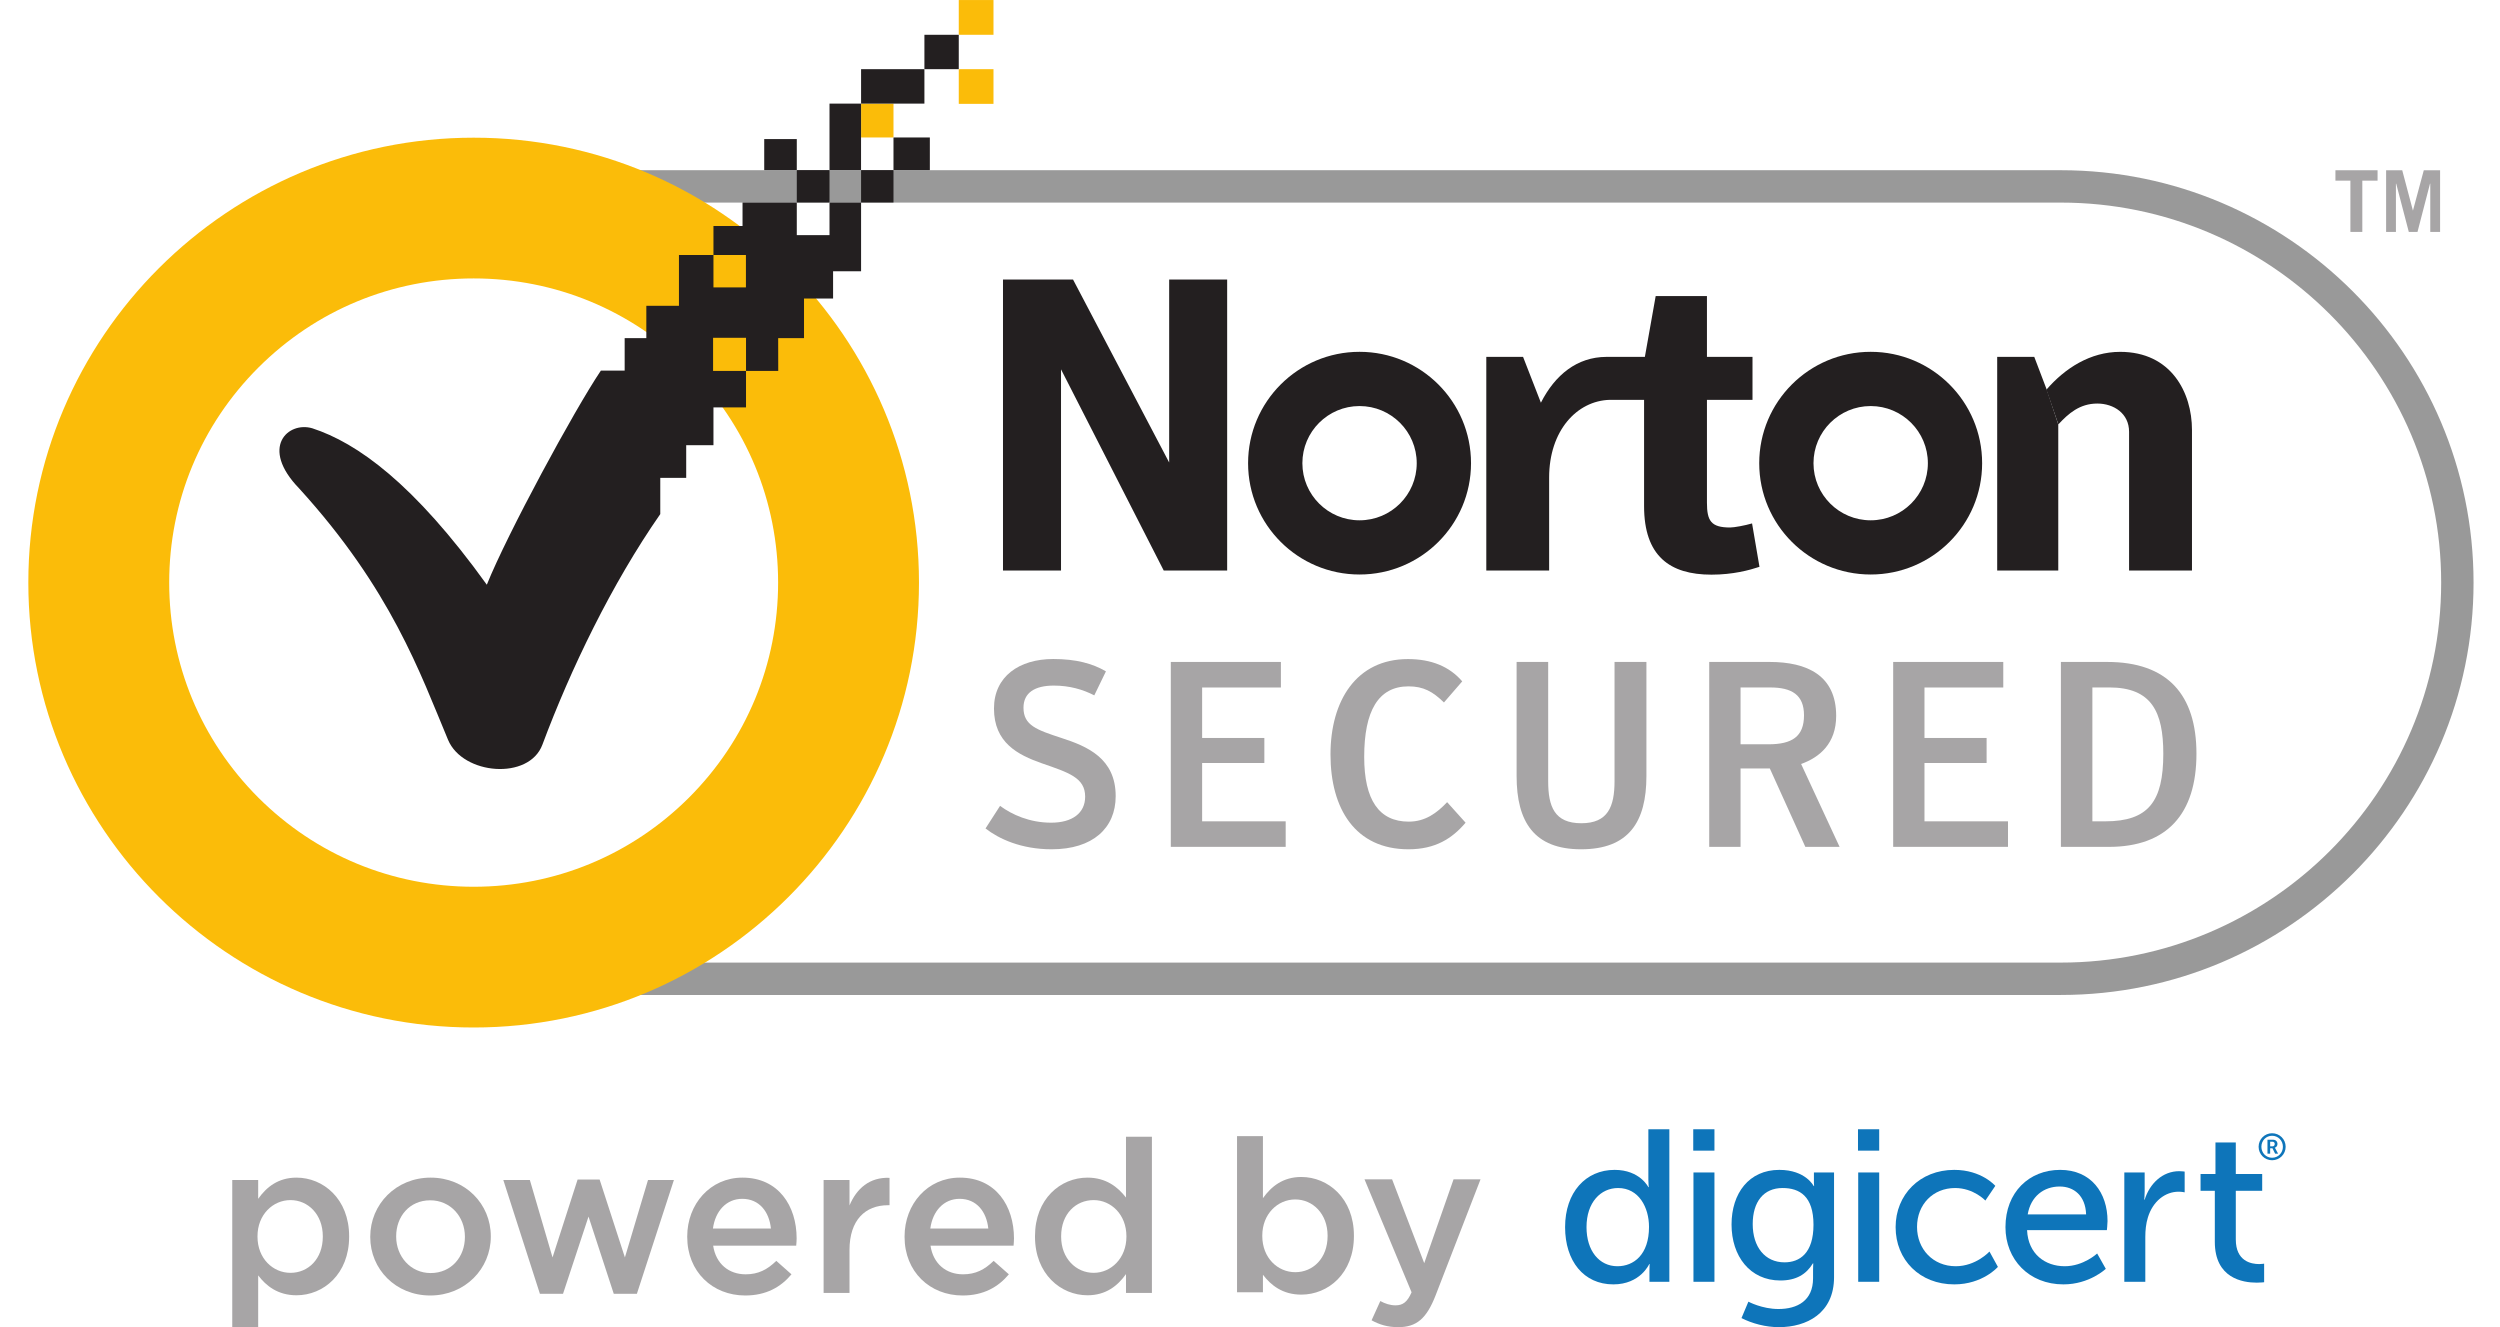 <svg width="81" height="43" viewBox="0 0 81 43" fill="none" xmlns="http://www.w3.org/2000/svg">
<g clip-path="url(#clip0_1984_1431)">
<path d="M15.409 6.564C8.614 6.564 3.086 12.087 3.086 18.876C3.086 25.665 8.614 31.188 15.409 31.188H66.771C73.565 31.188 79.094 25.665 79.094 18.876C79.094 12.087 73.565 6.564 66.771 6.564H15.409ZM66.771 32.237H15.409C8.035 32.237 2.037 26.242 2.037 18.876C2.037 11.509 8.035 5.515 15.409 5.515H66.771C74.145 5.515 80.143 11.509 80.143 18.876C80.143 26.242 74.145 32.237 66.771 32.237Z" fill="#999999"/>
<path d="M60.61 16.858C59.587 16.858 58.757 16.03 58.757 15.008C58.757 13.985 59.587 13.156 60.61 13.156C61.633 13.156 62.463 13.985 62.463 15.008C62.463 16.03 61.633 16.858 60.61 16.858ZM60.61 11.399C58.616 11.399 56.999 13.015 56.999 15.008C56.999 17 58.616 18.614 60.61 18.614C62.605 18.614 64.221 17 64.221 15.008C64.221 13.015 62.605 11.399 60.61 11.399Z" fill="#231F20"/>
<path d="M44.049 16.858C43.027 16.858 42.197 16.03 42.197 15.008C42.197 13.985 43.027 13.156 44.049 13.156C45.073 13.156 45.902 13.985 45.902 15.008C45.902 16.03 45.073 16.858 44.049 16.858ZM44.049 11.399C42.055 11.399 40.438 13.015 40.438 15.008C40.438 17 42.055 18.614 44.049 18.614C46.044 18.614 47.661 17 47.661 15.008C47.661 13.015 46.044 11.399 44.049 11.399Z" fill="#231F20"/>
<path d="M56.767 16.959C56.538 17.026 56.189 17.091 56.056 17.091C55.439 17.091 55.305 16.878 55.305 16.288V12.955H56.781V11.562H55.305V9.593H53.644L53.294 11.562H52.137V11.563H52.043C51.097 11.568 50.383 12.145 49.925 13.048L49.347 11.562H48.156V18.485H50.192V15.473C50.192 13.955 51.09 12.985 52.154 12.955H53.268V16.397C53.268 18.016 54.099 18.619 55.452 18.619C56.151 18.619 56.686 18.472 57.007 18.365L56.767 16.959Z" fill="#231F20"/>
<path d="M66.688 13.752V18.485H64.709V11.562H65.91L66.312 12.619" fill="#231F20"/>
<path d="M66.303 12.626C66.905 11.928 67.729 11.4 68.693 11.4C70.342 11.4 71.02 12.714 71.02 13.931V18.485H68.982V13.99C68.982 13.397 68.488 13.075 67.952 13.075C67.381 13.075 67.014 13.401 66.691 13.75" fill="#231F20"/>
<path d="M32.497 9.056H34.766L37.881 14.985V9.056H39.76V18.486H37.705L34.377 11.967V18.486H32.497V9.056Z" fill="#231F20"/>
<path d="M77.033 5.516V5.853H76.539V7.514H76.153V5.853H75.668V5.516H77.033Z" fill="#A7A5A6"/>
<path d="M77.31 7.514V5.516H77.832L78.179 6.825L78.531 5.516H79.059V7.514H78.741V5.951H78.732L78.327 7.514H78.045L77.637 5.951H77.628V7.514H77.31Z" fill="#A7A5A6"/>
<path d="M31.931 26.842L32.402 26.11C32.784 26.393 33.358 26.655 34.059 26.655C34.739 26.655 35.159 26.347 35.159 25.812C35.159 25.197 34.628 25.034 33.756 24.731C32.974 24.456 32.205 24.062 32.205 22.955C32.205 21.917 33.023 21.352 34.125 21.352C34.858 21.352 35.397 21.496 35.832 21.752L35.455 22.53C35.09 22.341 34.655 22.213 34.143 22.213C33.529 22.213 33.161 22.444 33.161 22.93C33.161 23.502 33.588 23.647 34.39 23.91C35.227 24.181 36.148 24.568 36.148 25.795C36.148 26.832 35.405 27.517 34.073 27.517C33.084 27.517 32.358 27.176 31.931 26.842Z" fill="#A7A5A6"/>
<path d="M37.934 21.447H41.501V22.275H38.949V23.91H40.965V24.721H38.949V26.611H41.656V27.438H37.934V21.447Z" fill="#A7A5A6"/>
<path d="M43.108 24.447C43.108 22.699 43.946 21.354 45.618 21.354C46.367 21.354 46.959 21.59 47.376 22.076L46.784 22.76C46.426 22.41 46.123 22.238 45.635 22.238C44.653 22.238 44.2 23.041 44.2 24.524C44.2 25.916 44.678 26.621 45.644 26.621C46.18 26.621 46.557 26.34 46.887 25.99L47.485 26.655C47.05 27.168 46.506 27.517 45.635 27.517C43.91 27.517 43.108 26.203 43.108 24.447Z" fill="#A7A5A6"/>
<path d="M49.138 25.145V21.447H50.161V25.31C50.161 26.134 50.365 26.673 51.235 26.673C52.098 26.673 52.311 26.134 52.311 25.31V21.447H53.344V25.145C53.344 26.63 52.772 27.517 51.227 27.517C49.708 27.517 49.138 26.63 49.138 25.145Z" fill="#A7A5A6"/>
<path d="M57.299 24.115C58.059 24.115 58.45 23.868 58.45 23.176C58.45 22.511 58.051 22.274 57.358 22.274H56.394V24.115H57.299ZM59.603 27.439H58.493L57.342 24.898H56.394V27.439H55.379V21.447H57.335C58.547 21.447 59.492 21.881 59.492 23.194C59.492 24.09 58.955 24.539 58.356 24.753L59.603 27.439Z" fill="#A7A5A6"/>
<path d="M61.339 21.447H64.906V22.275H62.353V23.91H64.366V24.721H62.353V26.611H65.059V27.438H61.339V21.447Z" fill="#A7A5A6"/>
<path d="M68.212 26.611C69.612 26.611 70.091 25.965 70.091 24.421C70.091 23.066 69.715 22.273 68.338 22.273H67.793V26.611H68.212ZM66.773 21.447H68.271C70.226 21.447 71.165 22.504 71.165 24.421C71.165 26.374 70.209 27.439 68.323 27.439H66.773V21.447Z" fill="#A7A5A6"/>
<path d="M15.347 9.021C12.714 9.021 10.237 10.046 8.372 11.908C6.509 13.77 5.482 16.245 5.482 18.876C5.482 21.506 6.509 23.981 8.372 25.845C10.236 27.705 12.713 28.73 15.347 28.731C17.98 28.73 20.457 27.705 22.323 25.843C24.184 23.981 25.21 21.506 25.211 18.876C25.21 16.245 24.184 13.77 22.322 11.906C20.456 10.046 17.98 9.021 15.347 9.021ZM15.347 33.291C7.392 33.291 0.918 26.824 0.918 18.876C0.918 10.928 7.392 4.461 15.347 4.461C23.302 4.461 29.774 10.928 29.775 18.876C29.774 26.824 23.302 33.291 15.347 33.291Z" fill="#FBBC09"/>
<path d="M32.189 2.241H31.064V3.365H32.189V2.241Z" fill="#FBBC09"/>
<path d="M32.189 0.001H31.064V1.127H32.189V0.001Z" fill="#FBBC09"/>
<path d="M28.949 3.357H27.899V4.454H28.949V3.357Z" fill="#FBBC09"/>
<path d="M26.876 5.512H25.816V6.561H26.876V5.512Z" fill="#231F20"/>
<path d="M30.127 4.454H28.949V5.512H30.127V4.454Z" fill="#231F20"/>
<path d="M24.761 5.512H25.816V4.506H24.761V5.512Z" fill="#231F20"/>
<path d="M28.949 5.512H27.899V6.561H28.949V5.512Z" fill="#231F20"/>
<path d="M31.064 1.127H29.951V2.241H31.064V1.127Z" fill="#231F20"/>
<path d="M29.951 2.241H27.899V3.357H29.951V2.241Z" fill="#231F20"/>
<path d="M26.876 5.512H27.898V3.357H26.876V5.512Z" fill="#231F20"/>
<path d="M26.876 6.561V7.619H25.816V6.561H24.058V7.323H23.116V8.263H24.168V9.311H23.116V8.263H21.998V9.907H20.941V10.955H20.239V12.008H19.468C18.601 13.296 16.429 17.31 15.773 18.945C13.405 15.653 11.568 14.349 10.12 13.877C9.34 13.643 8.399 14.492 9.696 15.829C12.674 19.101 13.612 21.81 14.517 23.971C14.996 25.111 17.142 25.288 17.574 24.127C18.49 21.675 19.819 18.919 21.393 16.656V15.483H22.233V14.425H23.116V13.2H24.171V12.018H23.104V10.944H24.171V12.018H25.215L25.213 10.955H26.05V9.672H26.992V8.789H27.899V6.561H26.876Z" fill="#231F20"/>
<path d="M50.709 39.759C50.709 40.858 51.312 41.614 52.272 41.614C53.148 41.614 53.435 40.956 53.435 40.956H53.449C53.449 40.956 53.442 41.054 53.442 41.194V41.53H54.087V36.588H53.407V38.226C53.407 38.359 53.421 38.464 53.421 38.464H53.407C53.407 38.464 53.134 37.904 52.314 37.904C51.375 37.904 50.709 38.632 50.709 39.759ZM51.403 39.759C51.403 38.954 51.865 38.492 52.426 38.492C53.099 38.492 53.428 39.122 53.428 39.752C53.428 40.655 52.931 41.026 52.405 41.026C51.816 41.026 51.403 40.529 51.403 39.759Z" fill="#0E75BA"/>
<path d="M54.861 37.281H55.548V36.588H54.861V37.281ZM54.868 41.53H55.548V37.988H54.868V41.53Z" fill="#0E75BA"/>
<path d="M56.648 42.174L56.424 42.706C56.767 42.881 57.209 43 57.636 43C58.533 43 59.423 42.552 59.423 41.383V37.988H58.771V38.317C58.771 38.38 58.778 38.429 58.778 38.429H58.764C58.764 38.429 58.505 37.904 57.65 37.904C56.669 37.904 56.102 38.66 56.102 39.675C56.102 40.697 56.697 41.488 57.685 41.488C58.197 41.488 58.526 41.285 58.736 40.935H58.75C58.75 40.935 58.743 41.047 58.743 41.159V41.418C58.743 42.139 58.239 42.412 57.622 42.412C57.09 42.412 56.648 42.174 56.648 42.174ZM57.818 40.9C57.181 40.9 56.788 40.396 56.788 39.661C56.788 38.94 57.139 38.492 57.755 38.492C58.309 38.492 58.757 38.758 58.757 39.682C58.757 40.606 58.309 40.9 57.818 40.9Z" fill="#0E75BA"/>
<path d="M60.199 37.281H60.886V36.588H60.199V37.281ZM60.206 41.53H60.886V37.988H60.206V41.53Z" fill="#0E75BA"/>
<path d="M61.418 39.759C61.418 40.823 62.203 41.614 63.317 41.614C64.242 41.614 64.732 41.047 64.732 41.047L64.459 40.55C64.459 40.55 64.025 41.026 63.366 41.026C62.63 41.026 62.112 40.473 62.112 39.752C62.112 39.024 62.63 38.492 63.345 38.492C63.948 38.492 64.326 38.898 64.326 38.898L64.648 38.422C64.648 38.422 64.207 37.904 63.317 37.904C62.203 37.904 61.418 38.709 61.418 39.759Z" fill="#0E75BA"/>
<path d="M64.977 39.759C64.977 40.809 65.74 41.614 66.855 41.614C67.702 41.614 68.228 41.11 68.228 41.11L67.948 40.613C67.948 40.613 67.506 41.026 66.897 41.026C66.266 41.026 65.712 40.634 65.677 39.857H68.263C68.263 39.857 68.284 39.654 68.284 39.563C68.284 38.646 67.751 37.904 66.749 37.904C65.74 37.904 64.977 38.632 64.977 39.759ZM65.698 39.346C65.796 38.765 66.217 38.443 66.735 38.443C67.191 38.443 67.569 38.737 67.59 39.346H65.698Z" fill="#0E75BA"/>
<path d="M68.828 41.53H69.508V40.081C69.508 39.864 69.529 39.647 69.592 39.444C69.753 38.919 70.152 38.611 70.587 38.611C70.692 38.611 70.783 38.632 70.783 38.632V37.96C70.783 37.96 70.699 37.946 70.608 37.946C70.061 37.946 69.648 38.352 69.487 38.87H69.473C69.473 38.87 69.487 38.751 69.487 38.604V37.988H68.828V41.53Z" fill="#0E75BA"/>
<path d="M71.76 40.235C71.76 41.418 72.664 41.558 73.12 41.558C73.26 41.558 73.358 41.544 73.358 41.544V40.942C73.358 40.942 73.295 40.956 73.197 40.956C72.938 40.956 72.44 40.865 72.44 40.158V38.583H73.295V38.037H72.44V37.015H71.781V38.037H71.298V38.583H71.76V40.235Z" fill="#0E75BA"/>
<path d="M73.179 37.155C73.179 37.398 73.374 37.592 73.615 37.592C73.86 37.592 74.055 37.398 74.055 37.155C74.055 36.911 73.86 36.717 73.615 36.717C73.374 36.717 73.179 36.911 73.179 37.155ZM73.269 37.155C73.269 36.955 73.42 36.799 73.615 36.799C73.813 36.799 73.966 36.955 73.966 37.155C73.966 37.355 73.813 37.511 73.615 37.511C73.42 37.511 73.269 37.355 73.269 37.155ZM73.466 37.379H73.553V37.204H73.628L73.714 37.379H73.81L73.721 37.212C73.71 37.192 73.705 37.187 73.705 37.187V37.185C73.743 37.175 73.79 37.134 73.79 37.065C73.79 36.981 73.731 36.927 73.644 36.927H73.466V37.379ZM73.553 37.142V36.992H73.627C73.672 36.992 73.701 37.018 73.701 37.065C73.701 37.113 73.672 37.142 73.627 37.142H73.553Z" fill="#0E75BA"/>
<path d="M10.459 40.068V40.054C10.459 39.348 9.981 38.883 9.412 38.883C8.843 38.883 8.343 39.354 8.343 40.054V40.068C8.343 40.775 8.843 41.24 9.412 41.24C9.987 41.24 10.459 40.789 10.459 40.068ZM7.525 38.231H8.365V38.842C8.635 38.46 9.016 38.155 9.606 38.155C10.473 38.155 11.312 38.842 11.312 40.054V40.068C11.312 41.281 10.48 41.967 9.606 41.967C9.003 41.967 8.621 41.662 8.365 41.322V43H7.525V38.231Z" fill="#A7A5A6"/>
<path d="M15.063 40.082V40.068C15.063 39.423 14.598 38.89 13.939 38.89C13.265 38.89 12.836 39.417 12.836 40.054V40.068C12.836 40.706 13.3 41.247 13.953 41.247C14.632 41.247 15.063 40.713 15.063 40.082ZM11.996 40.082V40.068C11.996 39.022 12.829 38.155 13.953 38.155C15.076 38.155 15.902 39.008 15.902 40.054V40.068C15.902 41.108 15.069 41.974 13.939 41.974C12.822 41.974 11.996 41.122 11.996 40.082Z" fill="#A7A5A6"/>
<path d="M16.307 38.231H17.167L17.902 40.741L18.714 38.218H19.428L20.247 40.741L20.996 38.231H21.835L20.635 41.919H19.886L19.068 39.417L18.242 41.919H17.493L16.307 38.231Z" fill="#A7A5A6"/>
<path d="M24.978 39.805C24.923 39.264 24.604 38.842 24.049 38.842C23.535 38.842 23.175 39.237 23.099 39.805H24.978ZM22.266 40.075V40.061C22.266 39.015 23.009 38.155 24.056 38.155C25.221 38.155 25.811 39.07 25.811 40.124C25.811 40.2 25.804 40.276 25.797 40.359H23.106C23.196 40.955 23.619 41.288 24.16 41.288C24.569 41.288 24.861 41.136 25.152 40.852L25.644 41.288C25.297 41.704 24.819 41.974 24.146 41.974C23.085 41.974 22.266 41.204 22.266 40.075Z" fill="#A7A5A6"/>
<path d="M26.685 38.231H27.524V39.056C27.753 38.509 28.176 38.135 28.821 38.162V39.049H28.773C28.037 39.049 27.524 39.528 27.524 40.498V41.891H26.685V38.231Z" fill="#A7A5A6"/>
<path d="M32.021 39.805C31.965 39.264 31.646 38.842 31.091 38.842C30.578 38.842 30.218 39.237 30.142 39.805H32.021ZM29.308 40.075V40.061C29.308 39.015 30.051 38.155 31.098 38.155C32.264 38.155 32.853 39.07 32.853 40.124C32.853 40.2 32.846 40.276 32.84 40.359H30.148C30.238 40.955 30.661 41.288 31.202 41.288C31.612 41.288 31.903 41.136 32.194 40.852L32.687 41.288C32.34 41.704 31.861 41.974 31.189 41.974C30.127 41.974 29.308 41.204 29.308 40.075Z" fill="#A7A5A6"/>
<path d="M36.496 40.068V40.054C36.496 39.348 35.997 38.883 35.435 38.883C34.859 38.883 34.381 39.327 34.381 40.054V40.068C34.381 40.775 34.866 41.24 35.435 41.24C35.997 41.24 36.496 40.768 36.496 40.068ZM33.534 40.068V40.054C33.534 38.842 34.36 38.155 35.234 38.155C35.837 38.155 36.218 38.46 36.482 38.8V36.831H37.322V41.891H36.482V41.281C36.212 41.662 35.83 41.967 35.234 41.967C34.373 41.967 33.534 41.281 33.534 40.068Z" fill="#A7A5A6"/>
<path d="M43.014 40.047V40.033C43.014 39.327 42.535 38.862 41.967 38.862C41.397 38.862 40.898 39.334 40.898 40.033V40.047C40.898 40.754 41.397 41.219 41.967 41.219C42.542 41.219 43.014 40.768 43.014 40.047ZM40.919 41.301V41.87H40.08V36.81H40.919V38.821C41.189 38.44 41.571 38.134 42.161 38.134C43.028 38.134 43.867 38.821 43.867 40.033V40.047C43.867 41.26 43.034 41.946 42.161 41.946C41.557 41.946 41.176 41.641 40.919 41.301Z" fill="#A7A5A6"/>
<path d="M44.439 42.778L44.722 42.154C44.876 42.238 45.041 42.293 45.215 42.293C45.452 42.293 45.597 42.188 45.735 41.87L44.21 38.211H45.104L46.145 40.927L47.095 38.211H47.969L46.512 41.974C46.221 42.722 45.895 43 45.305 43C44.952 43 44.696 42.917 44.439 42.778Z" fill="#A7A5A6"/>
</g>
<defs>
<clipPath id="clip0_1984_1431">
<rect width="79.281" height="43" fill="white" transform="translate(0.918)"/>
</clipPath>
</defs>
</svg>
